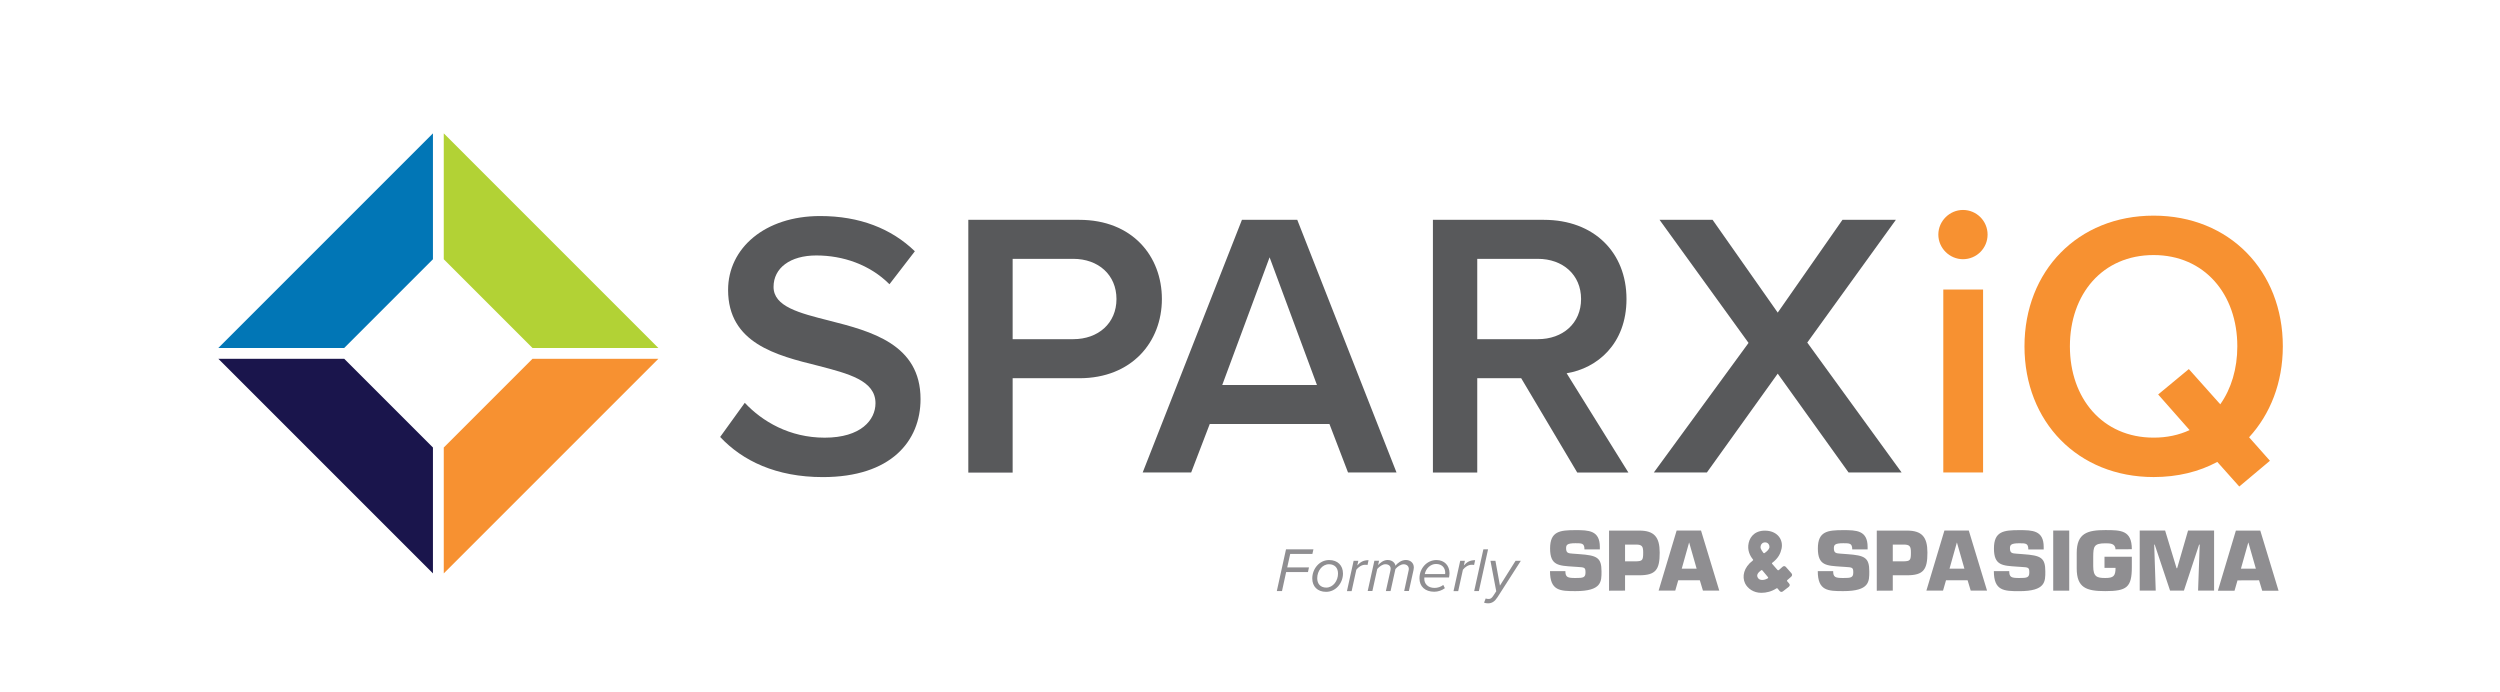 <?xml version="1.0" encoding="utf-8"?>
<!-- Generator: Adobe Illustrator 24.0.0, SVG Export Plug-In . SVG Version: 6.00 Build 0)  -->
<svg version="1.1" id="Layer_1" xmlns="http://www.w3.org/2000/svg" xmlns:xlink="http://www.w3.org/1999/xlink" x="0px" y="0px"
	 viewBox="0 0 554.29 153.33" style="enable-background:new 0 0 554.29 153.33;" xml:space="preserve">
<style type="text/css">
	.st0{fill:#B2D235;}
	.st1{fill:#0176B6;}
	.st2{fill:#1A154C;}
	.st3{fill:#F79131;}
	.st4{fill:#58595B;}
	.st5{clip-path:url(#SVGID_2_);fill:#8F8E91;}
	.st6{fill:#8F8E91;}
	.st7{clip-path:url(#SVGID_4_);fill:#8F8E91;}
	.st8{clip-path:url(#SVGID_6_);fill:#8F8E91;}
</style>
<g>
	<g>
		<polygon class="st0" points="118.06,77.15 145.97,77.15 98.39,29.57 98.39,57.48 		"/>
		<polygon class="st1" points="76.32,77.15 95.99,57.48 95.99,29.57 48.41,77.15 		"/>
		<polygon class="st2" points="95.99,99.22 76.32,79.55 48.41,79.55 95.99,127.13 		"/>
		<polygon class="st3" points="118.06,79.55 98.39,99.22 98.39,127.13 145.97,79.55 		"/>
	</g>
	<g>
		<path class="st4" d="M165.13,89.31c3.86,4.12,9.91,7.73,17.72,7.73c8.06,0,11.26-3.95,11.26-7.64c0-5.04-5.96-6.55-12.77-8.32
			c-9.16-2.27-19.91-4.96-19.91-16.8c0-9.24,8.15-16.38,20.41-16.38c8.74,0,15.79,2.77,21,7.81l-5.63,7.31
			c-4.37-4.37-10.33-6.38-16.21-6.38c-5.8,0-9.49,2.77-9.49,6.97c0,4.37,5.71,5.8,12.35,7.48c9.24,2.35,20.24,5.21,20.24,17.39
			c0,9.32-6.55,17.3-21.67,17.3c-10.33,0-17.81-3.61-22.76-8.9L165.13,89.31z"/>
		<path class="st4" d="M214.69,48.74h24.61c11.76,0,18.31,8.06,18.31,17.56c0,9.49-6.64,17.56-18.31,17.56h-14.78v20.92h-9.83V48.74
			z M237.96,57.39h-13.44V75.2h13.44c5.54,0,9.58-3.53,9.58-8.9S243.51,57.39,237.96,57.39z"/>
		<path class="st4" d="M294.76,94.01h-26.54l-4.12,10.75h-10.75l22.01-56.03h12.26l22.01,56.03h-10.75L294.76,94.01z M270.99,85.36
			h21l-10.5-28.31L270.99,85.36z"/>
		<path class="st4" d="M337.27,83.85h-9.74v20.92h-9.83V48.74h24.61c11.09,0,18.31,7.22,18.31,17.56c0,10-6.55,15.37-13.27,16.46
			l13.69,22.01H349.7L337.27,83.85z M340.97,57.39h-13.44V75.2h13.44c5.54,0,9.58-3.53,9.58-8.9S346.51,57.39,340.97,57.39z"/>
		<path class="st4" d="M394.15,82.84l-15.71,21.92h-11.76l21-28.73l-19.74-27.3h11.76l14.45,20.58l14.36-20.58h11.84L400.7,75.95
			l20.92,28.81h-11.76L394.15,82.84z"/>
		<g>
			<path class="st3" d="M429.76,52.01c0-3.02,2.52-5.46,5.46-5.46c3.02,0,5.46,2.44,5.46,5.46s-2.44,5.46-5.46,5.46
				C432.28,57.47,429.76,55.04,429.76,52.01z M430.86,64.19h8.82v40.57h-8.82V64.19z"/>
			<path class="st3" d="M498.66,96.95l4.62,5.21l-6.8,5.71l-4.87-5.46c-4.03,2.18-8.82,3.36-14.11,3.36
				c-16.8,0-28.64-12.26-28.64-28.98c0-16.72,11.84-28.98,28.64-28.98s28.64,12.26,28.64,28.98
				C506.13,84.86,503.36,91.83,498.66,96.95z M485.47,95.36l-6.97-7.9l6.8-5.63l6.97,7.81c2.44-3.44,3.78-7.9,3.78-12.85
				c0-11.59-7.31-20.24-18.56-20.24c-11.34,0-18.56,8.65-18.56,20.24c0,11.51,7.22,20.24,18.56,20.24
				C480.43,97.04,483.12,96.45,485.47,95.36z"/>
		</g>
	</g>
</g>
<g>
	<g>
		<defs>
			<rect id="SVGID_1_" x="283.09" y="117.53" width="222.11" height="16.25"/>
		</defs>
		<clipPath id="SVGID_2_">
			<use xlink:href="#SVGID_1_"  style="overflow:visible;"/>
		</clipPath>
		<path class="st5" d="M447.1,122.76c-0.94-0.07-1.46-0.11-1.46-1.17c0-0.74,0.16-1.14,2.08-1.14c1.42,0,1.99,0,1.99,1.37h3.41
			v-0.55c0-3.68-2.49-3.73-5.4-3.73c-3.48,0-5.63,0.25-5.63,4.07c0,3.82,1.92,3.8,5.2,4.03l0.78,0.05c1.67,0.11,1.86,0.09,1.86,1.24
			c0,1.16-0.55,1.22-2.22,1.22c-1.74,0-2.23-0.14-2.23-1.52h-3.41c0,4.37,2.25,4.44,5.64,4.44c5.86,0,5.77-2.15,5.77-4.37
			c0-3.06-0.98-3.55-4.92-3.83L447.1,122.76z M458.78,117.63h-3.55v13.33h3.55V117.63z M472.66,121.77c0-4.23-2.45-4.24-5.9-4.24
			c-3.9,0-6.32,0.66-6.32,5.06v3.44c0,4.3,2.15,5.03,6.32,5.03c4.76,0,5.9-0.82,5.9-5.31v-2.31h-6.06v2.46h2.45
			c0,1.85-0.48,2.25-2.29,2.25c-1.81,0-2.66-0.25-2.66-2.61v-2.15c0.03-2.15,0.11-2.93,2.66-2.93c1.07,0,2.22,0,2.29,1.33
			L472.66,121.77z M477.62,120.74h0.11l3.41,10.21h3.07l3.37-10.21h0.13l-0.36,10.21h3.55v-13.33h-5.77l-2.42,8.36h-0.13l-2.54-8.36
			h-5.63v13.33h3.55L477.62,120.74z M500.87,128.66l0.7,2.31h3.62l-4.05-13.33h-5.41l-3.99,13.33h3.69l0.66-2.29L500.87,128.66z
			 M500.16,126.08h-3.31l1.62-5.77h0.04L500.16,126.08z"/>
		<path class="st5" d="M408.06,122.75c-0.94-0.07-1.46-0.11-1.46-1.17c0-0.74,0.16-1.14,2.08-1.14c1.42,0,1.99,0,1.99,1.37h3.41
			v-0.54c0-3.68-2.48-3.73-5.4-3.73c-3.48,0-5.63,0.25-5.63,4.07c0,3.82,1.92,3.8,5.2,4.03l0.78,0.05c1.67,0.11,1.87,0.09,1.87,1.24
			c0,1.16-0.55,1.22-2.22,1.22c-1.72,0-2.24-0.14-2.24-1.52h-3.41c0,4.37,2.25,4.43,5.65,4.43c5.86,0,5.77-2.15,5.77-4.37
			c0-3.06-0.98-3.55-4.92-3.83L408.06,122.75z M419.66,130.95v-3.4h3.14c3.71,0,4.54-1.29,4.54-5.03c0-3.48-1.24-4.88-4.54-4.88
			h-6.69v13.33L419.66,130.95z M419.66,124.45v-3.71h2.43c1.38,0,1.59,0.43,1.59,1.79c0,1.72-0.19,1.88-1.59,1.93L419.66,124.45z
			 M436.25,128.66l0.69,2.29h3.62l-4.05-13.33h-5.4l-4,13.33h3.69l0.66-2.29H436.25z M435.54,126.08h-3.3l1.62-5.77h0.03
			L435.54,126.08z"/>
		<path class="st5" d="M348.69,122.75c-0.94-0.07-1.46-0.11-1.46-1.17c0-0.74,0.16-1.14,2.08-1.14c1.42,0,1.99,0,1.99,1.37h3.41
			v-0.54c0-3.68-2.48-3.73-5.4-3.73c-3.48,0-5.63,0.25-5.63,4.07c0,3.82,1.92,3.8,5.2,4.03l0.78,0.05c1.67,0.11,1.87,0.09,1.87,1.24
			c0,1.16-0.55,1.22-2.22,1.22c-1.72,0-2.24-0.14-2.24-1.52h-3.41c0,4.37,2.25,4.43,5.65,4.43c5.86,0,5.77-2.15,5.77-4.37
			c0-3.06-0.98-3.55-4.92-3.83L348.69,122.75z M360.3,130.95v-3.4h3.14c3.71,0,4.54-1.29,4.54-5.03c0-3.48-1.24-4.88-4.54-4.88
			h-6.69v13.33L360.3,130.95z M360.3,124.45v-3.71h2.43c1.38,0,1.59,0.43,1.59,1.79c0,1.72-0.19,1.88-1.59,1.93L360.3,124.45z
			 M376.88,128.66l0.69,2.29h3.62l-4.05-13.33h-5.4l-4,13.33h3.69l0.66-2.29H376.88z M376.17,126.08h-3.3l1.62-5.77h0.03
			L376.17,126.08z"/>
		<path class="st5" d="M390.96,122.57c0.08,0.1,0.17,0.11,0.26,0.06c0.54-0.36,0.99-0.82,1.09-1.23c0.07-0.39-0.17-1.07-0.82-1.14
			c-0.64-0.07-1.03,0.34-1.12,0.77C390.27,121.47,390.34,121.71,390.96,122.57 M391.95,128.22c0.11-0.07,0.11-0.17,0.04-0.26
			c-0.34-0.39-0.92-1.09-1.25-1.5c-0.08-0.07-0.17-0.09-0.24-0.04c-0.66,0.49-1.24,1.08-0.67,1.8
			C390.21,128.73,391.18,128.69,391.95,128.22 M397.17,127.08c0.23,0.26,0.23,0.54-0.04,0.79c-0.26,0.24-0.58,0.52-0.86,0.75
			c-0.09,0.1-0.09,0.19-0.02,0.26l0.39,0.45c0.26,0.28,0.23,0.56-0.06,0.79l-1.25,0.97c-0.28,0.23-0.56,0.19-0.79-0.09l-0.41-0.51
			c-0.07-0.09-0.17-0.09-0.26-0.04c-1.05,0.69-2.24,0.99-3.35,0.99c-1.76,0-3.05-0.97-3.61-2.1c-0.71-1.5-0.32-3.52,1.7-5.05
			c0.11-0.07,0.13-0.17,0.04-0.26c-0.64-0.79-1.31-2.04-0.94-3.67c0.34-1.5,1.59-2.92,4.14-2.68c2.28,0.23,3.54,1.97,3.16,3.93
			c-0.24,1.1-0.71,2.13-2.06,3.16c-0.1,0.07-0.11,0.17-0.02,0.26l1.18,1.35c0.08,0.09,0.17,0.09,0.26,0.02
			c0.26-0.21,0.58-0.47,0.82-0.71c0.28-0.24,0.54-0.24,0.79,0.04L397.17,127.08z"/>
	</g>
	<polygon class="st6" points="285.13,121.79 283.09,131.05 284.24,131.05 285.16,126.83 290,126.83 290.22,125.8 285.4,125.8 
		286.06,122.81 290.98,122.81 291.21,121.79 	"/>
	<g>
		<defs>
			<rect id="SVGID_3_" x="283.09" y="117.53" width="222.11" height="16.25"/>
		</defs>
		<clipPath id="SVGID_4_">
			<use xlink:href="#SVGID_3_"  style="overflow:visible;"/>
		</clipPath>
		<path class="st7" d="M294.66,125.1c-1.53,0-2.61,1.51-2.61,3.1c0,1.26,0.74,2.08,2,2.08c1.53,0,2.61-1.52,2.61-3.1
			C296.67,125.92,295.93,125.1,294.66,125.1 M294.69,124.17c1.9,0,3.07,1.21,3.07,2.99c0,2.11-1.59,4.06-3.74,4.06
			c-1.92,0-3.07-1.19-3.07-2.97C290.95,126.13,292.52,124.17,294.69,124.17"/>
		<path class="st7" d="M300.12,124.34h1.04l-0.23,1.03c0.67-0.76,1.35-1.17,2.5-1.17l-0.23,1.07c-0.08-0.03-0.29-0.05-0.53-0.05
			c-0.78,0-1.51,0.53-1.95,1.1l-1.04,4.74h-1.04L300.12,124.34z"/>
		<path class="st7" d="M312.3,126.55c0.02-0.07,0.06-0.24,0.06-0.4c0-0.67-0.53-1.04-1.14-1.04c-0.65,0-1.36,0.5-1.83,1.05
			l-1.08,4.89h-1.04l1-4.5c0.03-0.18,0.06-0.28,0.06-0.49c-0.01-0.53-0.4-0.96-1.17-0.96c-0.64,0-1.33,0.51-1.8,1.05l-1.08,4.89
			h-1.04l1.48-6.71h1.04l-0.22,0.97c0.38-0.43,1.15-1.14,2.11-1.14c1.2,0,1.72,0.85,1.72,1.24v0.04c0.54-0.65,1.36-1.28,2.33-1.28
			c0.93,0,1.77,0.58,1.77,1.67c0,0.15-0.04,0.39-0.07,0.56l-1.03,4.65h-1.04L312.3,126.55z"/>
		<path class="st7" d="M320.43,127.01c0-1.11-0.71-1.97-2.04-1.97c-1.24,0-2.28,1.04-2.49,2.24h4.5
			C320.42,127.22,320.43,127.08,320.43,127.01 M318.49,124.17c1.76,0,2.89,1.22,2.89,2.93c0,0.32-0.07,0.74-0.11,0.93h-5.47
			c0,0.06-0.01,0.22-0.01,0.32c0,1.04,0.76,2,2.28,2c0.65,0,1.39-0.22,1.93-0.66l0.35,0.72c-0.6,0.47-1.49,0.79-2.35,0.79
			c-2.04,0-3.28-1.18-3.28-2.97C314.71,126.02,316.36,124.17,318.49,124.17"/>
		<path class="st7" d="M323.75,124.34h1.04l-0.23,1.03c0.67-0.76,1.34-1.17,2.5-1.17l-0.23,1.07c-0.08-0.03-0.29-0.05-0.53-0.05
			c-0.78,0-1.51,0.53-1.95,1.1l-1.04,4.74h-1.04L323.75,124.34z"/>
	</g>
	<polygon class="st6" points="328.89,121.79 329.93,121.79 327.89,131.05 326.85,131.05 	"/>
	<g>
		<defs>
			<rect id="SVGID_5_" x="283.09" y="117.53" width="222.11" height="16.25"/>
		</defs>
		<clipPath id="SVGID_6_">
			<use xlink:href="#SVGID_5_"  style="overflow:visible;"/>
		</clipPath>
		<path class="st8" d="M330.06,132.8c0.38,0,0.65-0.15,1-0.67l0.68-1.04l-1.28-6.75h1.1l1,5.5l3.46-5.5h1.17l-5.17,8.07
			c-0.6,0.93-1.22,1.36-2.1,1.36c-0.31,0-0.64-0.05-0.88-0.15l0.36-0.93C329.56,132.76,329.81,132.8,330.06,132.8"/>
	</g>
</g>
</svg>
